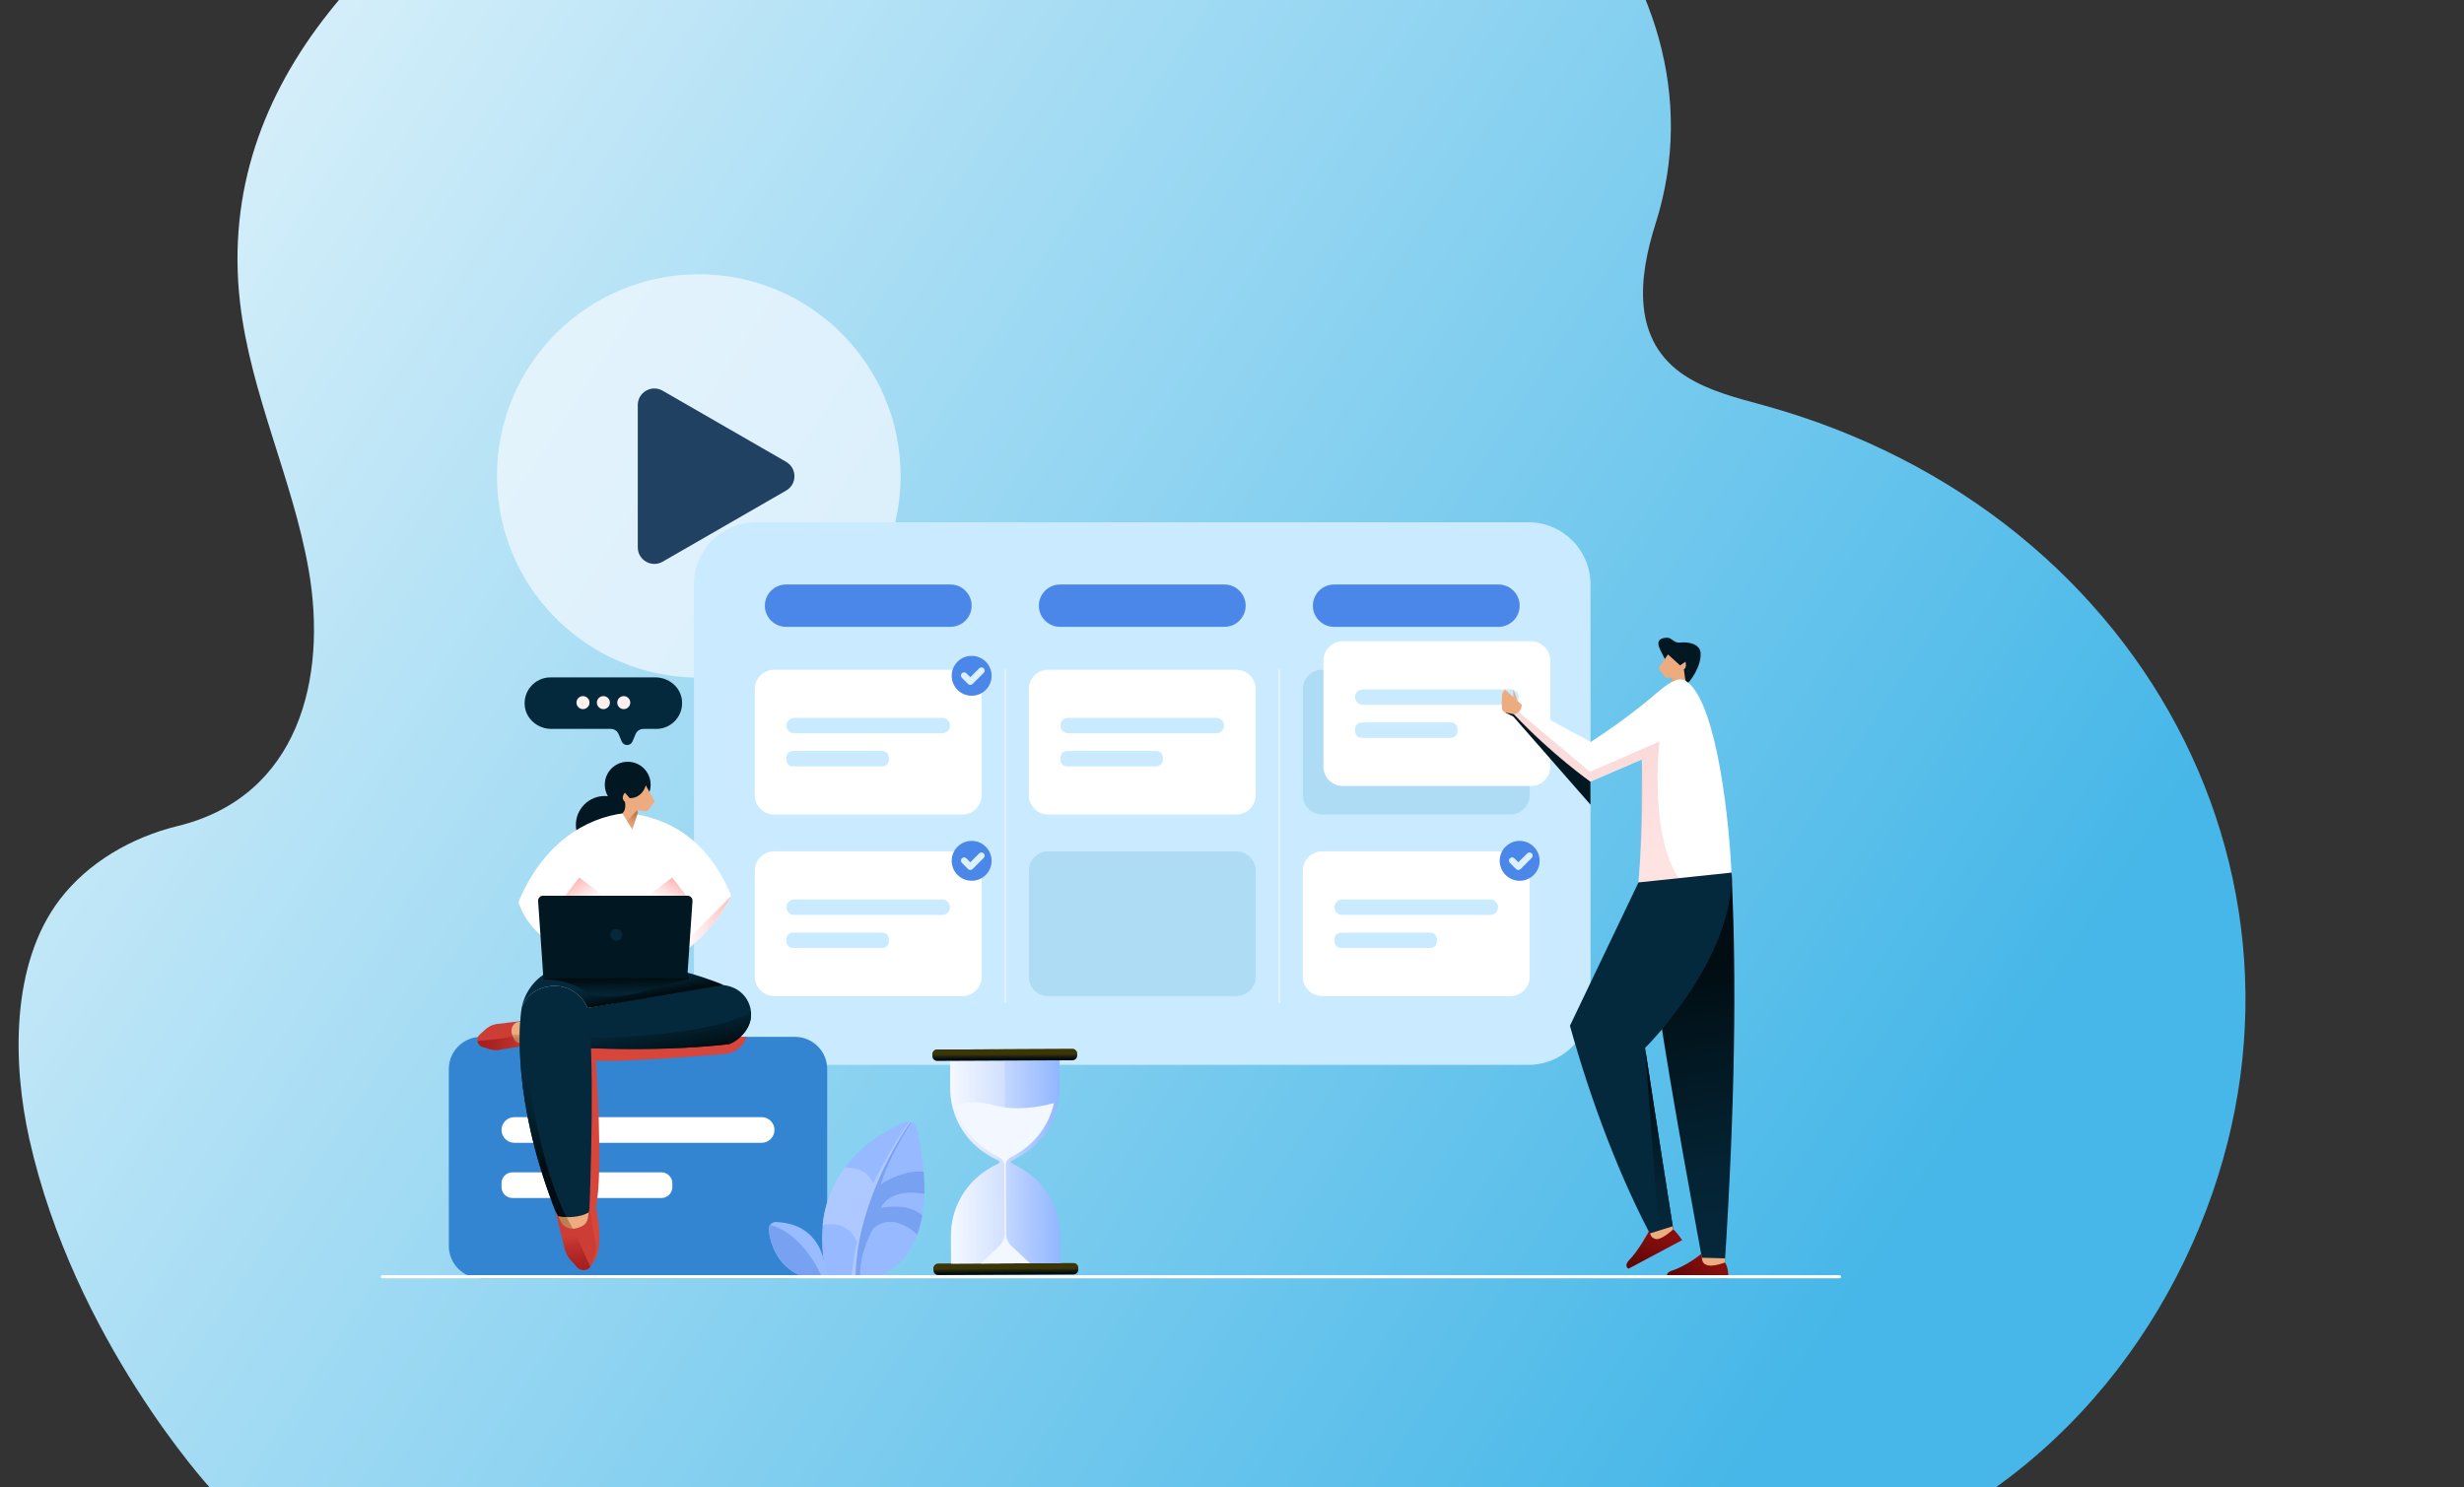 <svg width="530" height="320" viewBox="0 0 530 320" fill="none" xmlns="http://www.w3.org/2000/svg">
<rect x="0" y="0" width="530" height="320" fill="#333333" stroke="none"/>
<g clip-path="url(#clip0_390_15)">
<path d="M45.1 320C45.1 320 15.925 288.073 6.315 245.086C2.756 229.179 2.161 207.477 12.899 193.469C18.952 185.559 28.259 180.143 38.249 177.701C64.296 171.336 70.476 145.85 66.386 122.566C62.967 103.103 53.9 84.729 51.634 65.115C46.062 16.876 83.531 -17.645 124.19 -39.879C166.014 -62.771 215.955 -72.527 263.87 -66.023C264.351 -65.96 264.833 -65.896 265.301 -65.82C319.054 -58.367 373.464 -6.56 356.117 48.082C352.521 59.395 350.672 73.365 362.676 80.983C367.627 84.122 373.502 85.59 379.213 87.159C463.546 110.278 506.358 195.291 469.953 271.053C460.76 290.186 447.034 307.27 429.293 319.987H45.1V320Z" fill="url(#paint0_linear_390_15)"/>
<path opacity="0.7" d="M150.306 145.778C174.282 145.778 193.718 126.353 193.718 102.391C193.718 78.429 174.282 59.004 150.306 59.004C126.331 59.004 106.895 78.429 106.895 102.391C106.895 126.353 126.331 145.778 150.306 145.778Z" fill="#F5FAFF"/>
<path d="M169.103 99.362L142.533 84.056C140.159 82.688 137.184 84.396 137.184 87.138V117.757C137.184 120.492 140.152 122.207 142.533 120.839L169.103 105.533C171.477 104.166 171.477 100.743 169.103 99.368V99.362Z" fill="#204161"/>
<path d="M118.385 145.73H140.974C143.753 145.73 146.254 147.688 146.66 150.434C147.169 153.848 144.502 156.816 141.182 156.816H138.387C137.662 156.816 137.009 157.246 136.722 157.914L136.046 159.514C135.608 160.54 134.159 160.54 133.729 159.514L133.052 157.914C132.765 157.246 132.112 156.816 131.388 156.816H118.592C115.813 156.816 113.313 154.858 112.906 152.113C112.397 148.699 115.064 145.73 118.385 145.73Z" fill="#05293C"/>
<path d="M132.766 151.156C132.766 151.928 133.395 152.557 134.167 152.557C134.939 152.557 135.568 151.928 135.568 151.156C135.568 150.385 134.939 149.756 134.167 149.756C133.395 149.756 132.766 150.385 132.766 151.156Z" fill="#FFF0F0"/>
<path d="M128.385 151.156C128.385 151.928 129.014 152.557 129.786 152.557C130.559 152.557 131.188 151.928 131.188 151.156C131.188 150.385 130.559 149.756 129.786 149.756C129.014 149.756 128.385 150.385 128.385 151.156Z" fill="#FFF0F0"/>
<path d="M123.998 151.156C123.998 151.928 124.627 152.557 125.399 152.557C126.172 152.557 126.801 151.928 126.801 151.156C126.801 150.385 126.172 149.756 125.399 149.756C124.627 149.756 123.998 150.385 123.998 151.156Z" fill="#FFF0F0"/>
<path d="M328.74 112.355H162.649C155.261 112.355 149.271 118.341 149.271 125.725V215.722C149.271 223.106 155.261 229.091 162.649 229.091H328.74C336.128 229.091 342.117 223.106 342.117 215.722V125.725C342.117 118.341 336.128 112.355 328.74 112.355Z" fill="#CAEAFF"/>
<path d="M216.228 215.785C216.18 215.785 216.141 215.745 216.141 215.698V144.084C216.141 144.036 216.18 143.996 216.228 143.996C216.276 143.996 216.316 144.036 216.316 144.084V215.698C216.316 215.745 216.276 215.785 216.228 215.785Z" fill="white"/>
<path d="M275.168 215.785C275.12 215.785 275.08 215.745 275.08 215.698V144.084C275.08 144.036 275.12 143.996 275.168 143.996C275.215 143.996 275.255 144.036 275.255 144.084V215.698C275.255 215.745 275.215 215.785 275.168 215.785Z" fill="white"/>
<path d="M206.992 144.086H166.518C164.218 144.086 162.354 145.949 162.354 148.248V171.064C162.354 173.362 164.218 175.226 166.518 175.226H206.992C209.292 175.226 211.156 173.362 211.156 171.064V148.248C211.156 145.949 209.292 144.086 206.992 144.086Z" fill="white"/>
<path d="M202.701 157.75H170.811C169.903 157.75 169.154 157.002 169.154 156.095C169.154 155.188 169.903 154.439 170.811 154.439H202.701C203.608 154.439 204.357 155.188 204.357 156.095C204.357 157.002 203.608 157.75 202.701 157.75Z" fill="#CAEAFF"/>
<path d="M170.564 161.562H189.785C190.566 161.562 191.195 162.191 191.195 162.971V163.464C191.195 164.244 190.566 164.873 189.785 164.873H170.564C169.783 164.873 169.154 164.244 169.154 163.464V162.971C169.154 162.191 169.783 161.562 170.564 161.562Z" fill="#CAEAFF"/>
<path d="M206.992 183.158H166.518C164.218 183.158 162.354 185.022 162.354 187.32V210.136C162.354 212.434 164.218 214.298 166.518 214.298H206.992C209.292 214.298 211.156 212.434 211.156 210.136V187.32C211.156 185.022 209.292 183.158 206.992 183.158Z" fill="white"/>
<path d="M202.701 196.83H170.811C169.903 196.83 169.154 196.082 169.154 195.175C169.154 194.268 169.903 193.52 170.811 193.52H202.701C203.608 193.52 204.357 194.268 204.357 195.175C204.357 196.082 203.608 196.83 202.701 196.83Z" fill="#CAEAFF"/>
<path d="M170.564 200.635H189.785C190.566 200.635 191.195 201.263 191.195 202.043V202.537C191.195 203.317 190.566 203.945 189.785 203.945H170.564C169.783 203.945 169.154 203.317 169.154 202.537V202.043C169.154 201.263 169.783 200.635 170.564 200.635Z" fill="#CAEAFF"/>
<path d="M204.444 134.854H169.074C166.566 134.854 164.52 132.809 164.52 130.302C164.52 127.795 166.566 125.75 169.074 125.75H204.444C206.952 125.75 208.998 127.795 208.998 130.302C208.998 132.809 206.952 134.854 204.444 134.854Z" fill="#4B87E8"/>
<path d="M263.383 134.854H228.014C225.505 134.854 223.459 132.809 223.459 130.302C223.459 127.795 225.505 125.75 228.014 125.75H263.383C265.892 125.75 267.938 127.795 267.938 130.302C267.938 132.809 265.892 134.854 263.383 134.854Z" fill="#4B87E8"/>
<path d="M322.323 134.854H286.953C284.445 134.854 282.398 132.809 282.398 130.302C282.398 127.795 284.445 125.75 286.953 125.75H322.323C324.831 125.75 326.877 127.795 326.877 130.302C326.877 132.809 324.831 134.854 322.323 134.854Z" fill="#4B87E8"/>
<path d="M265.931 144.086H225.457C223.157 144.086 221.293 145.949 221.293 148.248V171.064C221.293 173.362 223.157 175.226 225.457 175.226H265.931C268.231 175.226 270.096 173.362 270.096 171.064V148.248C270.096 145.949 268.231 144.086 265.931 144.086Z" fill="white"/>
<path d="M261.64 157.75H229.75C228.842 157.75 228.094 157.002 228.094 156.095C228.094 155.188 228.842 154.439 229.75 154.439H261.64C262.548 154.439 263.296 155.188 263.296 156.095C263.296 157.002 262.548 157.75 261.64 157.75Z" fill="#CAEAFF"/>
<path d="M248.717 161.562H229.503C228.725 161.562 228.094 162.193 228.094 162.971V163.464C228.094 164.242 228.725 164.873 229.503 164.873H248.717C249.495 164.873 250.126 164.242 250.126 163.464V162.971C250.126 162.193 249.495 161.562 248.717 161.562Z" fill="#CAEAFF"/>
<path d="M265.931 183.158H225.457C223.157 183.158 221.293 185.022 221.293 187.32V210.136C221.293 212.434 223.157 214.298 225.457 214.298H265.931C268.231 214.298 270.096 212.434 270.096 210.136V187.32C270.096 185.022 268.231 183.158 265.931 183.158Z" fill="#AEDCF4"/>
<path d="M324.871 144.086H284.397C282.097 144.086 280.232 145.949 280.232 148.248V171.064C280.232 173.362 282.097 175.226 284.397 175.226H324.871C327.171 175.226 329.035 173.362 329.035 171.064V148.248C329.035 145.949 327.171 144.086 324.871 144.086Z" fill="#AEDCF4"/>
<path d="M320.58 157.75H288.689C287.782 157.75 287.033 157.002 287.033 156.095C287.033 155.188 287.782 154.439 288.689 154.439H320.58C321.487 154.439 322.236 155.188 322.236 156.095C322.236 157.002 321.487 157.75 320.58 157.75Z" fill="#AEDCF4"/>
<path d="M307.656 161.562H288.443C287.664 161.562 287.033 162.193 287.033 162.971V163.464C287.033 164.242 287.664 164.873 288.443 164.873H307.656C308.435 164.873 309.066 164.242 309.066 163.464V162.971C309.066 162.193 308.435 161.562 307.656 161.562Z" fill="#AEDCF4"/>
<path d="M329.306 137.955H288.832C286.532 137.955 284.668 139.818 284.668 142.117V164.933C284.668 167.231 286.532 169.095 288.832 169.095H329.306C331.606 169.095 333.471 167.231 333.471 164.933V142.117C333.471 139.818 331.606 137.955 329.306 137.955Z" fill="white"/>
<path d="M325.015 151.619H293.125C292.217 151.619 291.469 150.871 291.469 149.964C291.469 149.057 292.217 148.309 293.125 148.309H325.015C325.923 148.309 326.671 149.057 326.671 149.964C326.671 150.871 325.923 151.619 325.015 151.619Z" fill="#CAEAFF"/>
<path d="M292.878 155.432H312.1C312.88 155.432 313.509 156.06 313.509 156.84V157.334C313.509 158.113 312.88 158.742 312.1 158.742H292.878C292.098 158.742 291.469 158.113 291.469 157.334V156.84C291.469 156.06 292.098 155.432 292.878 155.432Z" fill="#CAEAFF"/>
<path d="M324.871 183.158H284.397C282.097 183.158 280.232 185.022 280.232 187.32V210.136C280.232 212.434 282.097 214.298 284.397 214.298H324.871C327.171 214.298 329.035 212.434 329.035 210.136V187.32C329.035 185.022 327.171 183.158 324.871 183.158Z" fill="white"/>
<path d="M320.58 196.83H288.689C287.782 196.83 287.033 196.082 287.033 195.175C287.033 194.268 287.782 193.52 288.689 193.52H320.58C321.487 193.52 322.236 194.268 322.236 195.175C322.236 196.082 321.487 196.83 320.58 196.83Z" fill="#CAEAFF"/>
<path d="M288.443 200.635H307.664C308.445 200.635 309.074 201.263 309.074 202.043V202.537C309.074 203.317 308.445 203.945 307.664 203.945H288.443C287.662 203.945 287.033 203.317 287.033 202.537V202.043C287.033 201.263 287.662 200.635 288.443 200.635Z" fill="#CAEAFF"/>
<path d="M213.291 145.389C213.291 147.76 211.372 149.678 208.999 149.678C206.626 149.678 204.707 147.76 204.707 145.389C204.707 143.017 206.626 141.1 208.999 141.1C211.372 141.1 213.291 143.017 213.291 145.389Z" fill="#4B87E8"/>
<path d="M210.623 143.781L208.712 145.691L207.868 144.847C207.597 144.577 207.167 144.577 206.896 144.847C206.626 145.118 206.626 145.548 206.896 145.818L207.74 146.662L208.234 147.155C208.497 147.418 208.927 147.418 209.19 147.155L209.683 146.662L211.594 144.752C211.865 144.481 211.865 144.052 211.594 143.781C211.324 143.51 210.894 143.51 210.623 143.781Z" fill="#DCF1FF"/>
<path d="M213.291 185.196C213.291 187.567 211.372 189.485 208.999 189.485C206.626 189.485 204.707 187.567 204.707 185.196C204.707 182.824 206.626 180.906 208.999 180.906C211.372 180.906 213.291 182.824 213.291 185.196Z" fill="#4B87E8"/>
<path d="M210.623 183.597L208.712 185.507L207.868 184.664C207.597 184.393 207.167 184.393 206.896 184.664C206.626 184.934 206.626 185.364 206.896 185.635L207.74 186.478L208.234 186.972C208.497 187.234 208.927 187.234 209.19 186.972L209.683 186.478L211.594 184.568C211.865 184.298 211.865 183.868 211.594 183.597C211.324 183.327 210.894 183.327 210.623 183.597Z" fill="#DCF1FF"/>
<path d="M331.168 185.196C331.168 187.567 329.249 189.485 326.876 189.485C324.503 189.485 322.584 187.567 322.584 185.196C322.584 182.824 324.503 180.906 326.876 180.906C329.249 180.906 331.168 182.824 331.168 185.196Z" fill="#4B87E8"/>
<path d="M328.5 183.597L326.589 185.507L325.745 184.664C325.474 184.393 325.044 184.393 324.773 184.664C324.503 184.934 324.503 185.364 324.773 185.635L325.617 186.478L326.111 186.972C326.374 187.234 326.804 187.234 327.067 186.972L327.56 186.478L329.471 184.568C329.742 184.298 329.742 183.868 329.471 183.597C329.201 183.327 328.771 183.327 328.5 183.597Z" fill="#DCF1FF"/>
<path d="M323.74 153.275L325.508 154.158L342.118 173.122L342.102 168.148L325.667 152.551L323.74 153.275Z" fill="#011721"/>
<path d="M365.799 140.518C365.974 143.487 363.283 146.996 363.012 146.877C360.281 145.691 359.301 144.163 357.972 141.505C356.968 139.508 355.519 137.367 358.489 137.192C359.604 137.128 360.034 138.401 361.3 138.242C363.41 137.988 365.687 138.656 365.799 140.51V140.518Z" fill="#011721"/>
<path d="M362.479 146.081L362.201 144.004C362.941 143.558 362.535 142.365 362.535 142.365L361.388 143.153L358.777 140.789L356.738 143.749L358.259 145.803L359.31 145.739C359.525 145.723 359.7 145.922 359.661 146.137C359.605 146.439 359.597 146.805 359.31 147.028C359.143 147.155 358.761 147.307 358.578 147.354C358.578 147.378 358.625 148.954 360.449 148.667C360.449 148.667 362.647 148.357 363.284 146.996C362.862 146.877 362.543 146.519 362.487 146.081H362.479Z" fill="#EDAC80"/>
<path d="M360.423 146.359C360.288 145.961 359.906 145.706 359.492 145.73H359.317C359.532 145.73 359.707 145.921 359.667 146.136C359.611 146.438 359.532 146.653 359.245 146.924C359.094 147.067 358.767 147.298 358.584 147.346C358.727 147.982 358.632 148.945 360.455 148.659C360.455 148.659 360.75 148.619 361.164 148.499L360.431 146.359H360.423Z" fill="url(#paint1_linear_390_15)"/>
<path d="M370.949 272.63H366.443C364.89 264.004 359.587 235.817 356.744 216.566C361.617 212.683 369.803 205.72 372.446 187.727C372.446 187.727 372.582 188.634 372.566 190.241C373.426 209.937 373.298 236.7 370.949 272.63Z" fill="url(#paint2_linear_390_15)"/>
<path d="M355.789 149.56C358.704 147.069 360.742 145.605 362.319 146.369C368.426 149.329 371.651 171.827 372.439 187.727C368.991 189.135 359.858 192.303 352.437 189.844C353.162 181.567 353.401 171.874 353.162 163.383L342.102 168.15C342.102 168.15 334.115 162.524 325.667 153.674C324.552 152.505 327.347 151.629 327.347 151.629L342.181 159.619C342.181 159.619 349.483 154.956 355.797 149.568L355.789 149.56Z" fill="white"/>
<path opacity="0.47" d="M326.446 153.006L342.005 166.033L356.951 159.516C356.951 159.516 354.323 181.161 362.214 190.496C359.021 190.91 355.573 190.878 352.436 189.836C353.201 181.201 352.882 171.683 353.161 163.375L342.101 168.142C342.101 168.142 333.557 162.269 325.666 153.667L326.446 152.998V153.006Z" fill="url(#paint3_linear_390_15)"/>
<path d="M353.853 225.447C353.853 225.447 356.839 245.104 360.024 265.198L355.828 267.147C348.63 253.913 342.268 237.146 337.689 220.673L352.436 189.843L372.438 187.727C372.996 206.038 354.626 224.747 353.846 225.447H353.853Z" fill="#05293C"/>
<path d="M357.938 268.211L356.975 267.447L353.854 225.453C353.854 225.453 357.118 246.868 360.303 266.962L357.946 268.211H357.938Z" fill="url(#paint4_linear_390_15)"/>
<path d="M327.339 151.619L323.676 148.309L323.079 149.287L323.039 151.11C323.079 152.113 322.92 153.028 323.732 153.266L325.659 153.664C325.659 153.664 327.259 153.465 327.339 151.619Z" fill="#EDAC80"/>
<path d="M326.439 150.807L325.508 148.316V149.964L326.439 150.807Z" fill="#EDAC80"/>
<path d="M354.803 265.378L359.803 263.818L359.915 264.487L357.765 267.145H355.671L354.803 265.378Z" fill="#EDAC80"/>
<path d="M359.914 264.486C359.914 264.486 357.708 266.5 356.482 266.571C355.734 266.611 355.065 266.094 354.929 265.354L354.802 264.646C354.802 264.646 352.636 268.879 350.239 271.306C350.239 271.306 349.3 272.389 350.295 272.938L361.825 266.794C361.825 266.794 360.678 265.099 359.914 264.479V264.486Z" fill="url(#paint5_linear_390_15)"/>
<path d="M366.07 270.584L371.07 270.719L371.014 271.626L370.616 272.335L368.044 272.669L366.603 272.542L366.07 271.905L366.006 271.125L366.07 270.584Z" fill="#EDAC80"/>
<path d="M371.014 271.626C371.014 271.626 368.65 272.501 367.447 272.239C366.906 272.119 366.404 271.936 366.149 271.149L365.95 269.756C365.95 269.756 362.686 272.446 359.421 273.432C359.421 273.432 358.083 273.942 358.688 274.897L371.755 275C371.755 275 371.866 272.629 371.014 271.626Z" fill="url(#paint6_linear_390_15)"/>
<path d="M170.985 223.066H103.486C99.652 223.066 96.543 226.173 96.543 230.006V268.061C96.543 271.893 99.652 275 103.486 275H170.985C174.82 275 177.928 271.893 177.928 268.061V230.006C177.928 226.173 174.82 223.066 170.985 223.066Z" fill="#3384D1"/>
<path d="M163.826 245.859H110.636C109.115 245.859 107.873 244.617 107.873 243.097C107.873 241.577 109.115 240.336 110.636 240.336H163.826C165.347 240.336 166.589 241.577 166.589 243.097C166.589 244.617 165.347 245.859 163.826 245.859Z" fill="white"/>
<path d="M110.222 252.211H142.271C143.569 252.211 144.62 253.261 144.62 254.559V255.386C144.62 256.683 143.569 257.734 142.271 257.734H110.222C108.924 257.734 107.873 256.683 107.873 255.386V254.559C107.873 253.261 108.924 252.211 110.222 252.211Z" fill="white"/>
<path d="M194.396 241.474C188.503 244.1 172.825 252.687 177.762 274.46H188.917C188.917 274.46 203.64 271.134 197.23 242.883C196.944 241.617 195.566 240.941 194.388 241.466L194.396 241.474Z" fill="#97B9FF"/>
<path d="M189.506 254.773C190.605 250.532 194.212 244.364 196.011 241.444C195.884 241.396 195.757 241.356 195.621 241.324C192.237 245.558 187.834 254.558 187.834 254.558C186.655 251.781 183.972 251.152 181.719 251.168C179.338 254.359 177.475 258.41 176.957 263.535C182.778 262.357 184.299 267.156 184.299 267.156C183.996 268.628 183.439 272.376 183.128 274.453H185.023C184.912 269.312 187.834 264.331 187.834 264.331C191.282 261.267 195.199 263.75 197.309 265.604C197.755 264.394 198.13 263.026 198.392 261.474C195.167 258.506 189.506 259.858 189.506 259.858C191.449 256.118 196.338 256.436 198.83 256.874C198.87 255.386 198.83 253.778 198.687 252.036C193.941 251.622 189.506 254.773 189.506 254.773Z" fill="#AEC9FF"/>
<path d="M198.393 261.473C195.169 258.504 189.507 259.857 189.507 259.857C191.45 256.117 196.339 256.435 198.831 256.873C198.871 255.385 198.831 253.777 198.688 252.035C193.942 251.621 189.507 254.772 189.507 254.772C190.606 250.53 194.213 244.363 196.013 241.442C195.965 241.419 195.909 241.403 195.861 241.387C195.089 242.461 184.324 257.812 184.045 274.452H185.024C184.913 269.311 187.835 264.33 187.835 264.33C191.283 261.266 195.2 263.749 197.311 265.603C197.756 264.393 198.131 263.024 198.393 261.473Z" fill="#79A1F2"/>
<path d="M177.627 274.461C177.627 274.461 178.025 263.328 166.949 262.898C166.009 262.858 165.245 263.67 165.357 264.609C165.659 267.219 166.933 272.153 172.165 274.469H177.627V274.461Z" fill="#99BBFF"/>
<path d="M165.659 263.51C165.436 263.812 165.316 264.194 165.364 264.6C165.667 267.21 166.941 272.144 172.172 274.46H176.663C175.787 272.51 172.172 265.356 165.659 263.51Z" fill="#79A1F2"/>
<path d="M395.729 275H82.171C82.02 275 81.9 274.849 81.9 274.666C81.9 274.483 82.02 274.332 82.171 274.332H395.729C395.881 274.332 396 274.483 396 274.666C396 274.849 395.881 275 395.729 275Z" fill="white"/>
<g style="mix-blend-mode:multiply">
<path d="M160.587 223.068C160.587 223.068 159.791 226.394 155.642 226.769C155.642 226.769 133.514 228.639 128.171 228.169C128.171 228.169 129.843 252.449 128.171 259.691C128.171 259.691 130.321 268.834 127.327 271.914L124.588 264.052V239.78L121.992 224.437L128.179 222.551L160.587 223.06V223.068Z" fill="#D8453A"/>
</g>
<path d="M134.485 181.862C136.914 179.434 136.914 175.499 134.485 173.072C132.056 170.645 128.119 170.645 125.69 173.072C123.262 175.499 123.262 179.434 125.69 181.862C128.119 184.289 132.056 184.289 134.485 181.862Z" fill="#011721"/>
<path d="M134.987 174.921V174.857C134.899 174.865 134.804 174.881 134.708 174.889C134.613 174.881 134.525 174.865 134.43 174.857V174.921C125.774 175.924 116.753 181.582 111.537 194.012C111.537 194.012 112.771 199.432 119.125 203.283C122.334 205.233 128.752 202.488 134.31 199.304C139.892 202.488 145.402 206.323 148.26 203.896C154.893 198.27 157.306 192.707 157.306 192.707C152.083 180.277 143.642 175.924 134.987 174.921Z" fill="white"/>
<path d="M145.815 204.642C146.755 204.674 147.583 204.459 148.26 203.886C154.892 198.26 157.305 192.697 157.305 192.697L145.68 204.356L145.823 204.642H145.815Z" fill="url(#paint7_linear_390_15)"/>
<path d="M135.019 173.735C137.741 173.735 139.948 171.529 139.948 168.809C139.948 166.088 137.741 163.883 135.019 163.883C132.297 163.883 130.09 166.088 130.09 168.809C130.09 171.529 132.297 173.735 135.019 173.735Z" fill="#011721"/>
<path d="M108.192 224.291C120.08 225.39 139.891 226.591 156.836 224.634C156.836 224.634 159.615 223.647 160.984 220.75C162.505 217.551 160.873 213.715 157.568 212.418C157.497 212.386 157.425 212.362 157.353 212.338C156.135 211.885 154.805 211.789 153.523 212.004C147.145 213.094 123.122 217.256 107.969 220.543C105.851 221.005 106.034 224.084 108.2 224.283L108.192 224.291Z" fill="#05293C"/>
<path d="M119.475 212.093C124.746 212.347 126.394 216.876 126.394 216.876L155.649 211.902C155.649 211.902 142.996 206.403 131.228 207.103C131.228 207.103 124.985 206.514 119.483 208.392C115.693 209.689 112.953 212.96 112.213 216.852C113.829 211.902 119.475 212.085 119.475 212.085V212.093Z" fill="url(#paint8_linear_390_15)"/>
<path d="M137.232 174.745L137.033 174.267L138.633 174.53C138.999 174.585 139.366 174.434 139.581 174.14L140.839 172.397L138.904 168.951C138.904 168.951 138.259 171.713 135.448 171.713L134.429 170.535C134.429 170.535 133.354 171.609 134.429 172.524C134.429 172.524 134.803 174.211 133.848 174.975L136.006 178.373L137.232 174.729V174.745Z" fill="#EDAC80"/>
<path d="M147.902 209.26L148.26 210.644C148.26 210.644 143.204 211.679 139.764 212.92C139.764 212.92 131.825 215.602 126.761 213.828C126.761 213.828 122.788 210.541 116.855 210.764L116.879 210.438L147.902 209.26Z" fill="url(#paint9_linear_390_15)"/>
<path d="M160.984 220.76C161.461 219.757 161.628 218.691 161.525 217.664C160.96 218.094 151.174 225.033 106.52 222.877C106.695 223.593 107.252 224.213 108.184 224.301C120.072 225.399 139.883 226.601 156.827 224.643C156.827 224.643 159.606 223.656 160.976 220.76H160.984Z" fill="url(#paint10_linear_390_15)"/>
<path d="M121.57 192.707L124.596 188.768L129.788 192.707H121.57Z" fill="url(#paint11_linear_390_15)"/>
<path d="M147.616 192.707L144.59 188.768L139.398 192.707H147.616Z" fill="url(#paint12_linear_390_15)"/>
<path d="M147.822 210.435H116.879L115.748 193.835C115.709 193.222 116.194 192.705 116.807 192.705H147.893C148.506 192.705 148.992 193.222 148.952 193.835L147.822 210.435Z" fill="#011721"/>
<path d="M113.886 219.311C111.815 219.732 109.825 220.146 107.969 220.552C105.851 221.014 106.034 224.093 108.2 224.292C110.143 224.467 112.293 224.65 114.61 224.825L113.886 219.311Z" fill="#EDAC80"/>
<path d="M108.192 224.294C110.135 224.469 112.285 224.652 114.602 224.827L114.308 222.551H106.48C106.544 223.394 107.125 224.198 108.192 224.294Z" fill="url(#paint13_linear_390_15)"/>
<path d="M133.831 201.127C133.831 201.827 133.258 202.4 132.557 202.4C131.857 202.4 131.283 201.827 131.283 201.127C131.283 200.426 131.857 199.854 132.557 199.854C133.258 199.854 133.831 200.426 133.831 201.127Z" fill="#05293C"/>
<path d="M137.032 174.275L134.898 176.647L136.005 178.39L137.231 174.745L137.032 174.275Z" fill="url(#paint14_linear_390_15)"/>
<path d="M111.218 219.859C111.218 219.859 109.076 220.751 110.526 223.512C110.796 224.021 111.29 224.379 111.855 224.467L113.87 224.777L107.993 225.716C106.982 226.019 105.899 225.955 104.928 225.557L103.773 225.207C102.619 224.857 102.284 223.385 103.184 222.573L104.267 221.602C104.92 220.942 105.756 220.504 106.664 220.329L113.097 219.541L111.218 219.843V219.859Z" fill="#CC3D36"/>
<path d="M103.774 225.215L104.929 225.565C105.9 225.971 106.983 226.027 107.994 225.724L113.871 224.785L111.856 224.475C111.283 224.387 110.789 224.029 110.526 223.52C110.423 223.329 110.343 223.146 110.28 222.971C109.133 223.225 106.768 223.647 102.699 223.965C102.787 224.523 103.153 225.032 103.774 225.215Z" fill="url(#paint15_linear_390_15)"/>
<path d="M119.475 212.093C119.475 212.093 113.83 211.902 112.213 216.86C112.149 217.194 112.094 217.528 112.062 217.87C111.297 225.788 111.449 243.471 122.501 267.695C123.416 269.701 126.402 269.128 126.506 266.931C127.151 253.498 127.947 225.59 126.394 216.876C126.394 216.876 124.746 212.347 119.475 212.093Z" fill="#05293C"/>
<path d="M112.023 218.316C111.314 226.434 111.649 243.909 122.502 267.696C123.195 269.224 125.09 269.255 126.005 268.213C116.028 256.833 112.827 227.85 112.023 218.324V218.316Z" fill="url(#paint16_linear_390_15)"/>
<path d="M126.507 266.932C126.594 265.109 126.682 263.016 126.769 260.74C124.715 262.085 121.562 261.918 119.938 261.719C120.718 263.669 121.57 265.658 122.501 267.696C123.417 269.701 126.403 269.128 126.507 266.932Z" fill="#EDAC80"/>
<path d="M126.005 268.203C124.468 266.452 123.098 264.287 121.872 261.844C121.132 261.836 120.455 261.773 119.945 261.709C120.726 263.659 121.578 265.648 122.509 267.685C123.202 269.213 125.097 269.245 126.013 268.203H126.005Z" fill="url(#paint17_linear_390_15)"/>
<path d="M120.686 262.976C120.686 262.976 121.928 265.491 125.272 263.748C125.893 263.422 126.323 262.825 126.435 262.132L126.809 259.697L127.948 266.812C128.314 268.037 128.242 269.342 127.749 270.52L127.327 271.921C126.905 273.321 125.113 273.719 124.142 272.629L122.963 271.316C122.167 270.528 121.625 269.517 121.418 268.411L119.531 260.676L120.67 262.976H120.686Z" fill="#CC3D36"/>
<path d="M126.976 272.557L123.449 264.703L123.385 264.337C121.442 264.512 120.678 262.968 120.678 262.968L119.539 260.668L121.426 268.403C121.633 269.501 122.175 270.52 122.971 271.308L124.149 272.621C124.954 273.512 126.291 273.393 126.984 272.549L126.976 272.557Z" fill="url(#paint18_linear_390_15)"/>
<path d="M201.831 274.318L230.894 274.186C231.47 274.184 231.935 273.715 231.933 273.139L231.931 272.789C231.929 272.213 231.459 271.749 230.883 271.751L201.82 271.883C201.244 271.886 200.779 272.355 200.782 272.93L200.783 273.28C200.786 273.856 201.255 274.321 201.831 274.318Z" fill="url(#paint19_linear_390_15)"/>
<path d="M201.657 271.887L231.015 271.752C231.509 271.752 231.915 272.293 231.915 272.97L200.766 273.113C200.766 272.436 201.164 271.895 201.657 271.887Z" fill="#3C3505"/>
<path d="M227.911 234.032L227.879 228.127L216.118 228.183L204.357 228.238L204.389 234.135C204.413 239.682 207.16 244.894 211.771 247.982C212.941 248.762 214.016 249.343 214.82 249.725C215.043 249.828 215.043 250.147 214.82 250.258C214.016 250.656 212.949 251.237 211.787 252.033C207.208 255.168 204.517 260.405 204.541 265.951L204.572 271.856L216.333 271.8L228.094 271.745L228.062 265.848C228.038 260.301 225.291 255.089 220.681 252.001C219.51 251.221 218.435 250.64 217.631 250.258C217.408 250.155 217.408 249.836 217.631 249.725C218.435 249.327 219.502 248.746 220.665 247.95C225.243 244.815 227.935 239.579 227.911 234.032Z" fill="url(#paint20_linear_390_15)"/>
<path d="M226.708 237.325C218.029 239.617 213.243 237.604 213.243 237.604C209.238 236.704 206.889 237.277 205.623 237.914C206.324 240.556 208.513 245.936 214.971 249.015C215.624 249.326 216.03 249.994 216.03 250.71L216.102 265.377C216.102 266.372 215.696 267.335 214.979 268.019L210.974 271.823L216.261 271.799L221.548 271.775L217.567 268.067C216.834 267.382 216.42 266.435 216.412 265.433L216.341 250.694C216.341 249.97 216.747 249.302 217.4 248.983C224.224 245.633 226.182 239.728 226.708 237.325Z" fill="#F3F7FF"/>
<path opacity="0.28" d="M216.118 228.189L204.357 228.245L204.389 234.15C204.413 239.697 207.16 244.909 211.771 247.997C212.941 248.777 214.016 249.358 214.82 249.74C215.043 249.843 215.043 250.161 214.82 250.273C214.016 250.671 212.949 251.252 211.787 252.048C207.208 255.183 204.517 260.419 204.541 265.966L204.572 271.871L216.333 271.815L216.118 228.189Z" fill="#F3F7FF"/>
<path d="M201.603 228.24L230.666 228.108C231.242 228.106 231.707 227.637 231.704 227.061L231.703 226.711C231.7 226.135 231.231 225.671 230.655 225.673L201.592 225.805C201.016 225.808 200.551 226.276 200.553 226.852L200.555 227.202C200.558 227.778 201.027 228.243 201.603 228.24Z" fill="url(#paint21_linear_390_15)"/>
<path d="M201.427 225.811L230.785 225.676C231.279 225.676 231.685 226.217 231.685 226.893L200.535 227.037C200.535 226.36 200.933 225.819 201.427 225.811Z" fill="#3C3505"/>
</g>
<defs>
<linearGradient id="paint0_linear_390_15" x1="-67.622" y1="-24.504" x2="399.662" y2="280.362" gradientUnits="userSpaceOnUse">
<stop stop-color="white"/>
<stop offset="1" stop-color="#46B7E8"/>
</linearGradient>
<linearGradient id="paint1_linear_390_15" x1="358.512" y1="146.222" x2="360.053" y2="148.596" gradientUnits="userSpaceOnUse">
<stop stop-color="#EDAC80"/>
<stop offset="0.27" stop-color="#E6A579"/>
<stop offset="0.65" stop-color="#D39367"/>
<stop offset="1" stop-color="#BD7E52"/>
</linearGradient>
<linearGradient id="paint2_linear_390_15" x1="376.268" y1="273.14" x2="365.587" y2="208.384" gradientUnits="userSpaceOnUse">
<stop stop-color="#05293C"/>
<stop offset="0.3" stop-color="#042435"/>
<stop offset="0.71" stop-color="#021822"/>
<stop offset="1" stop-color="#010D12"/>
</linearGradient>
<linearGradient id="paint3_linear_390_15" x1="349.912" y1="140.711" x2="342.332" y2="180.598" gradientUnits="userSpaceOnUse">
<stop stop-color="#F4A8A8"/>
<stop offset="0.4" stop-color="#F6AEAE"/>
<stop offset="0.96" stop-color="#FEC1C0"/>
<stop offset="1" stop-color="#FFC3C2"/>
</linearGradient>
<linearGradient id="paint4_linear_390_15" x1="361.983" y1="266.795" x2="350.625" y2="231.585" gradientUnits="userSpaceOnUse">
<stop stop-color="#05293C"/>
<stop offset="0.3" stop-color="#042435"/>
<stop offset="0.71" stop-color="#021822"/>
<stop offset="1" stop-color="#010D12"/>
</linearGradient>
<linearGradient id="paint5_linear_390_15" x1="357.96" y1="265.346" x2="354.456" y2="273.204" gradientUnits="userSpaceOnUse">
<stop stop-color="#870E0E"/>
<stop offset="0.3" stop-color="#800C0C"/>
<stop offset="0.73" stop-color="#6D0909"/>
<stop offset="1" stop-color="#5E0606"/>
</linearGradient>
<linearGradient id="paint6_linear_390_15" x1="369.035" y1="271.552" x2="362.128" y2="276.844" gradientUnits="userSpaceOnUse">
<stop stop-color="#870E0E"/>
<stop offset="0.3" stop-color="#800C0C"/>
<stop offset="0.73" stop-color="#6D0909"/>
<stop offset="1" stop-color="#5E0606"/>
</linearGradient>
<linearGradient id="paint7_linear_390_15" x1="145.68" y1="198.674" x2="157.305" y2="198.674" gradientUnits="userSpaceOnUse">
<stop stop-color="white"/>
<stop offset="0.21" stop-color="#FFF8F8"/>
<stop offset="0.52" stop-color="#FFE5E5"/>
<stop offset="0.88" stop-color="#FFC7C7"/>
<stop offset="1" stop-color="#FFBBBB"/>
</linearGradient>
<linearGradient id="paint8_linear_390_15" x1="133.33" y1="211.003" x2="134.077" y2="215.236" gradientUnits="userSpaceOnUse">
<stop stop-color="#05293C"/>
<stop offset="0.29" stop-color="#042435"/>
<stop offset="0.33" stop-color="#042434"/>
<stop offset="0.66" stop-color="#021A25"/>
<stop offset="1" stop-color="#010D12"/>
</linearGradient>
<linearGradient id="paint9_linear_390_15" x1="132.669" y1="217.202" x2="132.558" y2="210.74" gradientUnits="userSpaceOnUse">
<stop stop-color="#05293C"/>
<stop offset="0.47" stop-color="#042435"/>
<stop offset="0.53" stop-color="#042434"/>
<stop offset="0.76" stop-color="#021A25"/>
<stop offset="1" stop-color="#010D12"/>
</linearGradient>
<linearGradient id="paint10_linear_390_15" x1="133.887" y1="219.518" x2="135.597" y2="228.583" gradientUnits="userSpaceOnUse">
<stop stop-color="#05293C"/>
<stop offset="0.29" stop-color="#042435"/>
<stop offset="0.33" stop-color="#042434"/>
<stop offset="0.66" stop-color="#021A25"/>
<stop offset="1" stop-color="#010D12"/>
</linearGradient>
<linearGradient id="paint11_linear_390_15" x1="127.192" y1="195.11" x2="123.866" y2="189.816" gradientUnits="userSpaceOnUse">
<stop stop-color="white"/>
<stop offset="0.21" stop-color="#FFF8F8"/>
<stop offset="0.52" stop-color="#FFE5E5"/>
<stop offset="0.88" stop-color="#FFC7C7"/>
<stop offset="1" stop-color="#FFBBBB"/>
</linearGradient>
<linearGradient id="paint12_linear_390_15" x1="141.994" y1="195.11" x2="145.32" y2="189.816" gradientUnits="userSpaceOnUse">
<stop stop-color="white"/>
<stop offset="0.21" stop-color="#FFF8F8"/>
<stop offset="0.52" stop-color="#FFE5E5"/>
<stop offset="0.88" stop-color="#FFC7C7"/>
<stop offset="1" stop-color="#FFBBBB"/>
</linearGradient>
<linearGradient id="paint13_linear_390_15" x1="110.382" y1="221.357" x2="110.533" y2="223.546" gradientUnits="userSpaceOnUse">
<stop stop-color="#EDAC80"/>
<stop offset="0.27" stop-color="#E6A579"/>
<stop offset="0.65" stop-color="#D39367"/>
<stop offset="1" stop-color="#BD7E52"/>
</linearGradient>
<linearGradient id="paint14_linear_390_15" x1="135.297" y1="178.429" x2="136.235" y2="175.087" gradientUnits="userSpaceOnUse">
<stop stop-color="#EDAC80"/>
<stop offset="0.27" stop-color="#E6A579"/>
<stop offset="0.65" stop-color="#D39367"/>
<stop offset="1" stop-color="#BD7E52"/>
</linearGradient>
<linearGradient id="paint15_linear_390_15" x1="102.699" y1="224.443" x2="113.879" y2="224.443" gradientUnits="userSpaceOnUse">
<stop stop-color="#A51E1E"/>
<stop offset="0.31" stop-color="#AB2322"/>
<stop offset="0.75" stop-color="#BE322D"/>
<stop offset="1" stop-color="#CC3D36"/>
</linearGradient>
<linearGradient id="paint16_linear_390_15" x1="114.587" y1="230.54" x2="118.914" y2="250.492" gradientUnits="userSpaceOnUse">
<stop stop-color="#05293C"/>
<stop offset="0.29" stop-color="#042435"/>
<stop offset="0.33" stop-color="#042434"/>
<stop offset="0.66" stop-color="#021A25"/>
<stop offset="1" stop-color="#010D12"/>
</linearGradient>
<linearGradient id="paint17_linear_390_15" x1="125.416" y1="270.55" x2="122.345" y2="263.697" gradientUnits="userSpaceOnUse">
<stop stop-color="#EDAC80"/>
<stop offset="0.27" stop-color="#E6A579"/>
<stop offset="0.65" stop-color="#D39367"/>
<stop offset="1" stop-color="#BD7E52"/>
</linearGradient>
<linearGradient id="paint18_linear_390_15" x1="124.492" y1="273.703" x2="123.116" y2="265.785" gradientUnits="userSpaceOnUse">
<stop stop-color="#A51E1E"/>
<stop offset="0.31" stop-color="#AB2322"/>
<stop offset="0.75" stop-color="#BE322D"/>
<stop offset="1" stop-color="#CC3D36"/>
</linearGradient>
<linearGradient id="paint19_linear_390_15" x1="219.931" y1="272.531" x2="219.938" y2="273.852" gradientUnits="userSpaceOnUse">
<stop stop-color="#3C3505"/>
<stop offset="0.24" stop-color="#353006"/>
<stop offset="0.57" stop-color="#22230A"/>
<stop offset="0.96" stop-color="#040F11"/>
<stop offset="1" stop-color="#010D12"/>
</linearGradient>
<linearGradient id="paint20_linear_390_15" x1="202.006" y1="250.066" x2="249.12" y2="249.828" gradientUnits="userSpaceOnUse">
<stop stop-color="white"/>
<stop offset="0.55" stop-color="#92B6FF"/>
<stop offset="1" stop-color="#92B6FF"/>
</linearGradient>
<linearGradient id="paint21_linear_390_15" x1="219.696" y1="226.453" x2="219.702" y2="227.782" gradientUnits="userSpaceOnUse">
<stop stop-color="#3C3505"/>
<stop offset="0.24" stop-color="#353006"/>
<stop offset="0.57" stop-color="#22230A"/>
<stop offset="0.96" stop-color="#040F11"/>
<stop offset="1" stop-color="#010D12"/>
</linearGradient>
<clipPath id="clip0_390_15">
<rect width="530" height="320" fill="white"/>
</clipPath>
</defs>
</svg>
